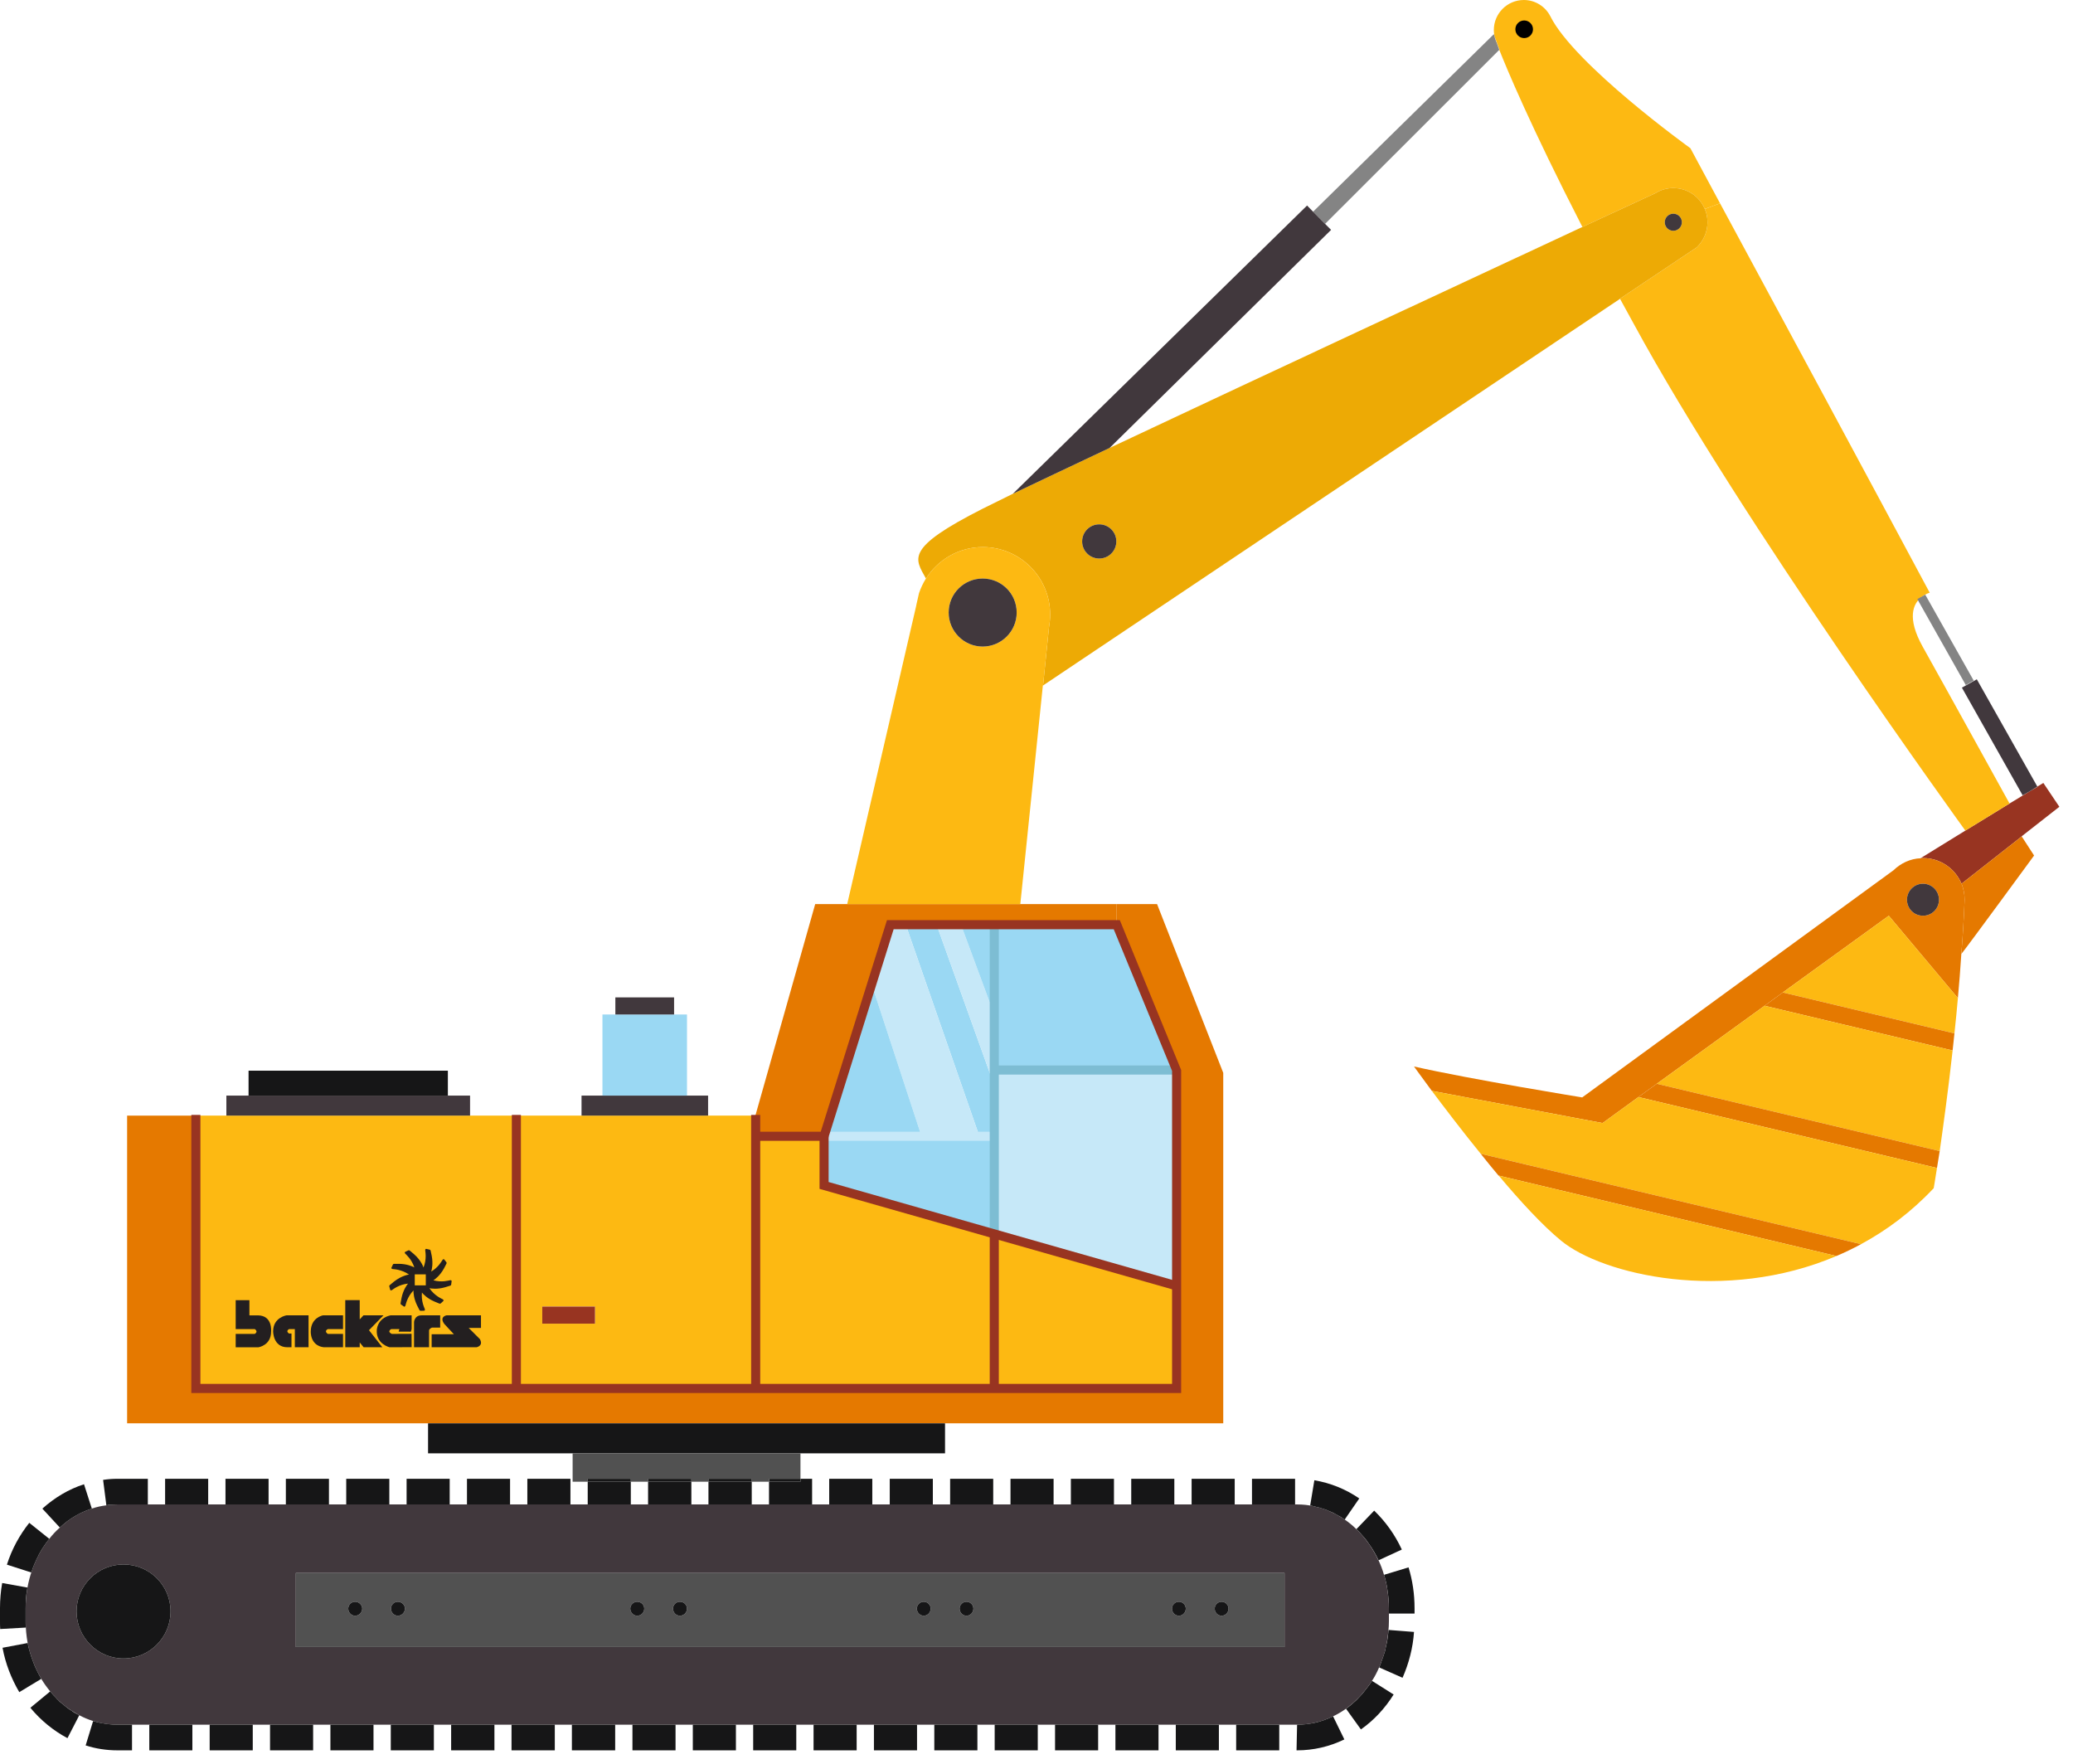 <?xml version="1.0" encoding="UTF-8" standalone="no"?><!DOCTYPE svg PUBLIC "-//W3C//DTD SVG 1.1//EN" "http://www.w3.org/Graphics/SVG/1.1/DTD/svg11.dtd"><svg width="100%" height="100%" viewBox="0 0 114 97" version="1.1" xmlns="http://www.w3.org/2000/svg" xmlns:xlink="http://www.w3.org/1999/xlink" xml:space="preserve" xmlns:serif="http://www.serif.com/" style="fill-rule:evenodd;clip-rule:evenodd;stroke-linejoin:round;stroke-miterlimit:2;"><g><path d="M112.37,43.05l0.88,1.31l-2.07,1.62l0,0.01l-3.31,2.6c-0.35,-0.83 -1.16,-1.41 -2.12,-1.41c-0.04,0 -0.08,0 -0.12,0.01l0,-0.01l2.45,-1.51l2.43,-1.49l1.09,-0.66l0.45,-0.26l-0.01,-0.01l0.33,-0.2Z" style="fill:#983421;fill-rule:nonzero;"/><path d="M108.71,37.35l3.33,5.9l-0.44,0.27l-0.37,0.21l-3.34,-5.92l0.82,-0.46Z" style="fill:#41383d;fill-rule:nonzero;"/><path d="M111.18,45.99l0.68,1.05c0,0 -3.67,5.01 -3.99,5.4l-0.01,0c0.08,-0.98 0.14,-1.97 0.18,-2.97c0,-0.31 -0.06,-0.61 -0.17,-0.88l3.31,-2.6Z" style="fill:#e57900;fill-rule:nonzero;"/><path d="M110.51,44.18l-2.43,1.49c0,0 -12.38,-17.07 -18.25,-27.89c-0.25,-0.46 -0.5,-0.91 -0.74,-1.35l0,-0.01l4.22,-2.82c0.36,-0.35 0.59,-0.84 0.59,-1.38c0,-0.26 -0.05,-0.51 -0.15,-0.73l0.84,-0.31c2.78,5.14 8.42,15.6 11.53,21.41c0,0 -0.25,0.06 -0.49,0.27c-0.41,0.35 -0.78,1.11 0.1,2.69c1.41,2.52 4.78,8.63 4.78,8.63Z" style="fill:#fdb912;fill-rule:nonzero;"/><path d="M106.63,49.47c0,-0.48 -0.39,-0.88 -0.88,-0.88c-0.49,0 -0.88,0.4 -0.88,0.88c0,0.49 0.39,0.88 0.88,0.88c0.49,0 0.88,-0.39 0.88,-0.88Zm1.24,-0.88c0.11,0.27 0.17,0.57 0.17,0.88c-0.04,1 -0.1,1.99 -0.18,2.97c-0.05,0.83 -0.12,1.65 -0.19,2.44l-3.8,-4.53l-5.83,4.22l-1,0.73l-5.93,4.29l-1.01,0.73l-1.97,1.43l-9.39,-1.77c-0.6,-0.81 -0.98,-1.34 -0.98,-1.34c3.08,0.7 9.25,1.7 9.25,1.7l17.12,-12.49c0.39,-0.38 0.92,-0.64 1.5,-0.66c0.04,-0.01 0.08,-0.01 0.12,-0.01c0.96,0 1.77,0.58 2.12,1.41Z" style="fill:#e57900;fill-rule:nonzero;"/><path d="M103.87,50.35l3.8,4.53c-0.06,0.67 -0.12,1.31 -0.19,1.94l-9.44,-2.25l5.83,-4.22Z" style="fill:#fdb912;fill-rule:nonzero;"/><path d="M98.04,54.57l9.44,2.25c-0.03,0.32 -0.07,0.64 -0.1,0.94l-10.34,-2.46l1,-0.73Z" style="fill:#e57900;fill-rule:nonzero;"/><path d="M97.04,55.3l10.34,2.46c-0.25,2.26 -0.52,4.19 -0.71,5.53l-0.01,0l-15.55,-3.7l5.93,-4.29Z" style="fill:#fdb912;fill-rule:nonzero;"/><path d="M106.66,63.29l0.01,0c-0.06,0.35 -0.11,0.66 -0.15,0.93l-16.42,-3.9l1.01,-0.73l15.55,3.7Z" style="fill:#e57900;fill-rule:nonzero;"/><path d="M90.1,60.32l16.42,3.9c-0.11,0.71 -0.18,1.11 -0.18,1.11c-1.23,1.31 -2.59,2.32 -4,3.08l-20.91,-4.97c-1.05,-1.29 -2.01,-2.56 -2.69,-3.46l9.39,1.77l1.97,-1.43Z" style="fill:#fdb912;fill-rule:nonzero;"/><path d="M105.75,48.59c0.49,0 0.88,0.4 0.88,0.88c0,0.49 -0.39,0.88 -0.88,0.88c-0.49,0 -0.88,-0.39 -0.88,-0.88c0,-0.48 0.39,-0.88 0.88,-0.88Z" style="fill:#41383d;fill-rule:nonzero;"/><path d="M81.43,63.44l20.91,4.97c-0.44,0.24 -0.9,0.46 -1.35,0.65l-18.57,-4.42l-0.01,0c-0.33,-0.39 -0.66,-0.8 -0.98,-1.2Z" style="fill:#e57900;fill-rule:nonzero;"/><path d="M82.42,64.64l18.57,4.42c-6.12,2.61 -12.87,1.04 -15.15,-0.85c-1,-0.82 -2.23,-2.15 -3.42,-3.57Z" style="fill:#fdb912;fill-rule:nonzero;"/><path d="M84.03,1.65c0,-0.13 -0.1,-0.24 -0.23,-0.24c-0.13,0 -0.24,0.11 -0.24,0.24c0,0.13 0.11,0.23 0.24,0.23c0.13,0 0.23,-0.1 0.23,-0.23Zm10.56,9.53l-0.84,0.31c-0.28,-0.68 -0.95,-1.15 -1.73,-1.15c-0.36,0 -0.69,0.1 -0.98,0.28c0,0 -1.55,0.72 -4.02,1.86c-2.88,-5.61 -4.16,-8.71 -4.57,-9.74l0.01,-0.01l-0.28,-0.75l0,-0.02c-0.02,-0.1 -0.03,-0.21 -0.03,-0.31c0,-0.91 0.74,-1.65 1.65,-1.65c0.63,0 1.18,0.361 1.45,0.88c0.65,1.32 2.57,3.14 4.34,4.63c1.77,1.49 3.37,2.64 3.37,2.64c0,0 0.63,1.17 1.63,3.03Z" style="fill:#fdb912;fill-rule:nonzero;"/><path d="M61.39,29.77c0,-0.52 -0.42,-0.94 -0.94,-0.94c-0.52,0 -0.94,0.42 -0.94,0.94c0,0.52 0.42,0.94 0.94,0.94c0.52,0 0.94,-0.42 0.94,-0.94Zm31.1,-17.55c0,-0.26 -0.21,-0.47 -0.47,-0.47c-0.26,0 -0.47,0.21 -0.47,0.47c0,0.26 0.21,0.47 0.47,0.47c0.26,0 0.47,-0.21 0.47,-0.47Zm1.26,-0.73c0.1,0.22 0.15,0.47 0.15,0.73c0,0.54 -0.23,1.03 -0.59,1.38l-4.22,2.82l0,0.01l-31.73,21.26l0.33,-3.23c0.04,-0.22 0.06,-0.45 0.06,-0.68c0,-2.04 -1.66,-3.7 -3.7,-3.7c-1.32,0 -2.47,0.69 -3.13,1.73c-0.6,-1.1 -1.2,-1.65 3.12,-3.84c0.36,-0.18 0.93,-0.46 1.66,-0.82c1.31,-0.62 3.15,-1.5 5.32,-2.52c7.81,-3.68 19.8,-9.26 26,-12.15c2.47,-1.14 4.02,-1.86 4.02,-1.86c0.29,-0.18 0.62,-0.28 0.98,-0.28c0.78,0 1.45,0.47 1.73,1.15Z" style="fill:#edaa05;fill-rule:nonzero;"/><path d="M92.02,11.75c0.26,0 0.47,0.21 0.47,0.47c0,0.26 -0.21,0.47 -0.47,0.47c-0.26,0 -0.47,-0.21 -0.47,-0.47c0,-0.26 0.21,-0.47 0.47,-0.47Z" style="fill:#41383d;fill-rule:nonzero;"/><path d="M83.8,1.41c0.13,0 0.23,0.11 0.23,0.24c0,0.13 -0.1,0.23 -0.23,0.23c-0.13,0 -0.24,-0.1 -0.24,-0.23c0,-0.13 0.11,-0.24 0.24,-0.24Z" style="fill:#41383d;fill-rule:nonzero;"/><path d="M82.45,2.74l-9.58,9.57l-0.66,-0.67l9.94,-9.76l0.03,0.08l0,0.02c0.03,0.1 0.06,0.21 0.1,0.31l0.03,0.06c0,0 0.04,0.13 0.14,0.39Z" style="fill:#848484;fill-rule:nonzero;"/><path d="M77.79,88.42l0,0.3l-1.41,0l0,-0.3c0,-0.33 -0.03,-0.66 -0.08,-0.98c-0.01,-0.1 -0.03,-0.21 -0.05,-0.31c-0.04,-0.18 -0.08,-0.37 -0.14,-0.54l1.35,-0.41c0.22,0.72 0.33,1.47 0.33,2.24Z" style="fill:#161617;fill-rule:nonzero;"/><path d="M76.36,89.62l1.4,0.11c-0.06,0.88 -0.28,1.72 -0.63,2.52l-1.29,-0.57c0.06,-0.11 0.1,-0.23 0.14,-0.36c0.06,-0.15 0.11,-0.31 0.16,-0.46c0.01,-0.02 0.01,-0.04 0.02,-0.06c0.02,-0.08 0.04,-0.16 0.05,-0.24c0.07,-0.27 0.12,-0.56 0.14,-0.85l0,-0.02c0.01,-0.02 0.01,-0.05 0.01,-0.07Z" style="fill:#161617;fill-rule:nonzero;"/><path d="M77.09,85.2l-1.28,0.59c-0.15,-0.32 -0.33,-0.63 -0.54,-0.92c-0.09,-0.14 -0.2,-0.28 -0.32,-0.41c-0.11,-0.13 -0.23,-0.26 -0.36,-0.38l0.98,-1.02c0.63,0.61 1.14,1.32 1.52,2.14Z" style="fill:#161617;fill-rule:nonzero;"/><path d="M75.45,92.42l1.19,0.75c-0.48,0.77 -1.09,1.42 -1.8,1.92l-0.82,-1.14c0.01,-0.01 0.02,-0.02 0.03,-0.02c0.13,-0.09 0.25,-0.19 0.37,-0.3c0.14,-0.11 0.26,-0.24 0.38,-0.37c0.1,-0.1 0.19,-0.21 0.27,-0.32c0.14,-0.17 0.27,-0.34 0.38,-0.52Z" style="fill:#161617;fill-rule:nonzero;"/><path d="M9.38,88.6c0,-1.43 -1.16,-2.58 -2.59,-2.58c-1.42,0 -2.58,1.15 -2.58,2.58c0,1.43 1.16,2.59 2.58,2.59c1.43,0 2.59,-1.16 2.59,-2.59Zm61.26,1.96l0,-4.07l-54.37,0l0,4.07l54.37,0Zm5.74,-2.14l0,0.71c0,0.19 -0.01,0.38 -0.03,0.56l0,0.02c-0.03,0.29 -0.07,0.57 -0.14,0.85c-0.01,0.08 -0.03,0.16 -0.05,0.24c-0.01,0.02 -0.01,0.04 -0.02,0.06c-0.04,0.16 -0.1,0.31 -0.16,0.46c-0.04,0.13 -0.08,0.25 -0.14,0.36c-0.11,0.26 -0.24,0.51 -0.39,0.74c-0.11,0.18 -0.24,0.35 -0.38,0.52c-0.08,0.11 -0.18,0.22 -0.27,0.32c-0.12,0.13 -0.25,0.25 -0.38,0.37c-0.12,0.1 -0.24,0.2 -0.37,0.3c-0.01,0 -0.02,0.01 -0.03,0.02c-0.22,0.16 -0.46,0.3 -0.71,0.42c-0.61,0.3 -1.28,0.46 -1.98,0.46l-64.87,0c-0.17,0 -0.33,-0.01 -0.5,-0.03l-0.04,0c-0.55,-0.07 -1.08,-0.23 -1.56,-0.49c-0.01,0 -0.02,0 -0.02,-0.01c-0.14,-0.08 -0.28,-0.16 -0.42,-0.25c-0.14,-0.09 -0.27,-0.18 -0.4,-0.29c-0.02,-0.02 -0.05,-0.04 -0.07,-0.06c-0.1,-0.08 -0.2,-0.17 -0.3,-0.27c-0.03,-0.03 -0.06,-0.05 -0.07,-0.08c-0.11,-0.1 -0.2,-0.2 -0.28,-0.31c-0.02,-0.01 -0.03,-0.03 -0.04,-0.04c-0.18,-0.22 -0.34,-0.44 -0.49,-0.69c-0.09,-0.15 -0.17,-0.31 -0.25,-0.47c-0.08,-0.16 -0.15,-0.33 -0.21,-0.5c-0.12,-0.32 -0.22,-0.65 -0.29,-1c-0.07,-0.39 -0.11,-0.8 -0.11,-1.21l0,-0.71c0,-0.34 0.03,-0.68 0.08,-1.01c0.01,-0.04 0.01,-0.08 0.02,-0.12c0.06,-0.32 0.14,-0.64 0.25,-0.94c0.04,-0.13 0.09,-0.25 0.14,-0.37c0,-0.01 0.01,-0.02 0.02,-0.04c0.05,-0.12 0.1,-0.24 0.17,-0.36c0.02,-0.06 0.06,-0.13 0.1,-0.2c0.05,-0.09 0.1,-0.18 0.16,-0.27c0.11,-0.17 0.23,-0.34 0.36,-0.5c0.17,-0.22 0.37,-0.43 0.58,-0.62c0.13,-0.12 0.27,-0.23 0.4,-0.34c0.42,-0.31 0.88,-0.55 1.36,-0.7c0.26,-0.09 0.53,-0.15 0.8,-0.18c0.07,-0.01 0.14,-0.02 0.21,-0.03c0.13,-0.01 0.27,-0.02 0.4,-0.02l64.87,0c0.31,0 0.62,0.03 0.92,0.1c0.05,0.01 0.1,0.02 0.15,0.04c0.1,0.02 0.2,0.04 0.3,0.08c0.1,0.03 0.2,0.06 0.29,0.1c0.03,0.01 0.06,0.02 0.09,0.04c0.12,0.05 0.24,0.1 0.36,0.17c0.05,0.02 0.1,0.05 0.14,0.08c0.09,0.04 0.18,0.1 0.27,0.16c0.04,0.02 0.07,0.04 0.1,0.06c0.23,0.16 0.45,0.34 0.64,0.53c0.13,0.12 0.24,0.25 0.36,0.38c0.11,0.13 0.22,0.27 0.32,0.41c0.2,0.29 0.38,0.59 0.53,0.92l0.01,0c0.12,0.26 0.22,0.52 0.3,0.8c0.06,0.17 0.1,0.36 0.14,0.54c0.02,0.1 0.04,0.2 0.05,0.31c0.05,0.32 0.08,0.65 0.08,0.98Z" style="fill:#41383d;fill-rule:nonzero;"/><path d="M74.75,82.39l-0.8,1.16c-0.03,-0.02 -0.06,-0.04 -0.1,-0.06c-0.08,-0.06 -0.17,-0.12 -0.27,-0.16c-0.04,-0.03 -0.09,-0.06 -0.14,-0.08c-0.11,-0.07 -0.23,-0.12 -0.36,-0.17c-0.03,-0.02 -0.06,-0.03 -0.09,-0.04c-0.09,-0.04 -0.19,-0.07 -0.29,-0.1c-0.1,-0.04 -0.2,-0.06 -0.3,-0.08c-0.05,-0.02 -0.1,-0.03 -0.15,-0.04c-0.06,-0.02 -0.13,-0.03 -0.2,-0.04l0.23,-1.39c0.88,0.15 1.71,0.48 2.47,1Z" style="fill:#161617;fill-rule:nonzero;"/><path d="M73.31,94.37l0.62,1.27c-0.83,0.4 -1.7,0.6 -2.6,0.6l-0.03,0l0.03,-1.41c0.7,0 1.37,-0.16 1.98,-0.46Z" style="fill:#161617;fill-rule:nonzero;"/><path d="M72.87,12.31l0.33,0.33l-12.18,11.99c-2.17,1.02 -4.01,1.9 -5.32,2.52l16.18,-15.85l0.33,0.34l0.66,0.67Z" style="fill:#41383d;fill-rule:nonzero;"/><rect x="68.85" y="81.31" width="2.37" height="1.41" style="fill:#161617;"/><path d="M19.92,88.45c0,-0.21 -0.18,-0.38 -0.39,-0.38c-0.21,0 -0.38,0.17 -0.38,0.38c0,0.21 0.17,0.39 0.38,0.39c0.21,0 0.39,-0.18 0.39,-0.39Zm2.35,0c0,-0.21 -0.18,-0.38 -0.39,-0.38c-0.21,0 -0.38,0.17 -0.38,0.38c0,0.21 0.17,0.39 0.38,0.39c0.21,0 0.39,-0.18 0.39,-0.39Zm13.16,0c0,-0.21 -0.17,-0.38 -0.39,-0.38c-0.2,0 -0.38,0.17 -0.38,0.38c0,0.21 0.18,0.39 0.38,0.39c0.22,0 0.39,-0.18 0.39,-0.39Zm2.35,0c0,-0.21 -0.17,-0.38 -0.39,-0.38c-0.21,0 -0.38,0.17 -0.38,0.38c0,0.21 0.17,0.39 0.38,0.39c0.22,0 0.39,-0.18 0.39,-0.39Zm13.4,0c0,-0.21 -0.17,-0.38 -0.38,-0.38c-0.21,0 -0.38,0.17 -0.38,0.38c0,0.21 0.17,0.39 0.38,0.39c0.21,0 0.38,-0.18 0.38,-0.39Zm2.35,0c0,-0.21 -0.17,-0.38 -0.38,-0.38c-0.21,0 -0.38,0.17 -0.38,0.38c0,0.21 0.17,0.39 0.38,0.39c0.21,0 0.38,-0.18 0.38,-0.39Zm11.68,0c0,-0.21 -0.17,-0.38 -0.38,-0.38c-0.21,0 -0.38,0.17 -0.38,0.38c0,0.21 0.17,0.39 0.38,0.39c0.21,0 0.38,-0.18 0.38,-0.39Zm2.35,0c0,-0.21 -0.17,-0.38 -0.38,-0.38c-0.21,0 -0.38,0.17 -0.38,0.38c0,0.21 0.17,0.39 0.38,0.39c0.21,0 0.38,-0.18 0.38,-0.39Zm3.08,-1.96l0,4.07l-54.37,0l0,-4.07l54.37,0Z" style="fill:#515151;fill-rule:nonzero;"/><rect x="67.98" y="94.83" width="2.37" height="1.41" style="fill:#161617;"/><rect x="65.53" y="81.31" width="2.37" height="1.41" style="fill:#161617;"/><path d="M67.18,88.07c0.21,0 0.38,0.17 0.38,0.38c0,0.21 -0.17,0.39 -0.38,0.39c-0.21,0 -0.38,-0.18 -0.38,-0.39c0,-0.21 0.17,-0.38 0.38,-0.38Z" style="fill:#161617;fill-rule:nonzero;"/><path d="M67.27,58.99l0,19.27l-60.28,0l0,-16.92l3.76,0l0,15.04l53.93,0l0,-17.51l-3.29,-7.99l0,-1.17l2.24,0l3.64,9.28Z" style="fill:#e57900;fill-rule:nonzero;"/><rect x="64.66" y="94.83" width="2.37" height="1.41" style="fill:#161617;"/><path d="M64.83,88.07c0.21,0 0.38,0.17 0.38,0.38c0,0.21 -0.17,0.39 -0.38,0.39c-0.21,0 -0.38,-0.18 -0.38,-0.39c0,-0.21 0.17,-0.38 0.38,-0.38Z" style="fill:#161617;fill-rule:nonzero;"/><path d="M64.68,70.74l0,5.64l-10.02,0l0,-8.49l10.02,2.85Z" style="fill:#fdb912;fill-rule:nonzero;"/><path d="M64.68,58.87l0,11.87l-10.02,-2.85l0,-9.02l10.02,0Z" style="fill:#c6e8f8;fill-rule:nonzero;"/><path d="M61.39,50.88l3.29,7.99l-10.02,0l0,-7.99l6.73,0Z" style="fill:#9ad8f3;fill-rule:nonzero;"/><rect x="62.21" y="81.31" width="2.37" height="1.41" style="fill:#161617;"/><rect x="61.34" y="94.83" width="2.37" height="1.41" style="fill:#161617;"/><path d="M61.39,49.71l0,1.17l-12.45,0l-1.01,3.21l0,0.01l-2.63,8.41l-3.76,0l0,-1.17l3.29,-11.63l16.56,0Z" style="fill:#e57900;fill-rule:nonzero;"/><rect x="58.89" y="81.31" width="2.37" height="1.41" style="fill:#161617;"/><path d="M60.45,28.83c0.52,0 0.94,0.42 0.94,0.94c0,0.52 -0.42,0.94 -0.94,0.94c-0.52,0 -0.94,-0.42 -0.94,-0.94c0,-0.52 0.42,-0.94 0.94,-0.94Z" style="fill:#41383d;fill-rule:nonzero;"/><rect x="58.02" y="94.83" width="2.37" height="1.41" style="fill:#161617;"/><rect x="55.57" y="81.31" width="2.37" height="1.41" style="fill:#161617;"/><path d="M55.91,33.68c0,-1.04 -0.84,-1.87 -1.87,-1.87c-1.03,0 -1.87,0.83 -1.87,1.87c0,1.03 0.84,1.87 1.87,1.87c1.03,0 1.87,-0.84 1.87,-1.87Zm1.84,0.1c0,0.23 -0.02,0.46 -0.06,0.68l-0.33,3.23l-0.01,0l-1.24,12.02l-9.52,0l3.79,-16.38l0.01,-0.06l0.15,-0.66c0.1,-0.29 0.23,-0.56 0.38,-0.8c0.66,-1.04 1.81,-1.73 3.13,-1.73c2.04,0 3.7,1.66 3.7,3.7Z" style="fill:#fdb912;fill-rule:nonzero;"/><rect x="54.7" y="94.83" width="2.37" height="1.41" style="fill:#161617;"/><path d="M54.66,67.89l0,8.49l-13.12,0l0,-13.87l3.76,0l0,2.71l9.36,2.67Z" style="fill:#fdb912;fill-rule:nonzero;"/><path d="M45.3,62.51l9.36,0l0,5.38l-9.36,-2.67l0,-2.71Z" style="fill:#9ad8f3;fill-rule:nonzero;"/><path d="M54.66,59.63l0,2.88l-0.79,0l-4.05,-11.63l1.7,0l3.14,8.75Z" style="fill:#9ad8f3;fill-rule:nonzero;"/><path d="M54.66,55.74l0,3.89l-3.14,-8.75l1.34,0l1.8,4.86Z" style="fill:#c6e8f8;fill-rule:nonzero;"/><path d="M54.66,50.88l0,4.86l-1.8,-4.86l1.8,0Z" style="fill:#9ad8f3;fill-rule:nonzero;"/><rect x="52.25" y="81.31" width="2.37" height="1.41" style="fill:#161617;"/><path d="M54.04,31.81c1.03,0 1.87,0.83 1.87,1.87c0,1.03 -0.84,1.87 -1.87,1.87c-1.03,0 -1.87,-0.84 -1.87,-1.87c0,-1.04 0.84,-1.87 1.87,-1.87Z" style="fill:#41383d;fill-rule:nonzero;"/><path d="M53.87,62.51l-3.18,0l-2.76,-8.41l0,-0.01l1.01,-3.21l0.88,0l4.05,11.63Z" style="fill:#c6e8f8;fill-rule:nonzero;"/><rect x="51.38" y="94.83" width="2.37" height="1.41" style="fill:#161617;"/><path d="M53.15,88.07c0.21,0 0.38,0.17 0.38,0.38c0,0.21 -0.17,0.39 -0.38,0.39c-0.21,0 -0.38,-0.18 -0.38,-0.39c0,-0.21 0.17,-0.38 0.38,-0.38Z" style="fill:#161617;fill-rule:nonzero;"/><rect x="23.54" y="78.26" width="28.43" height="1.65" style="fill:#161617;fill-rule:nonzero;"/><rect x="48.93" y="81.31" width="2.37" height="1.41" style="fill:#161617;"/><path d="M50.8,88.07c0.21,0 0.38,0.17 0.38,0.38c0,0.21 -0.17,0.39 -0.38,0.39c-0.21,0 -0.38,-0.18 -0.38,-0.39c0,-0.21 0.17,-0.38 0.38,-0.38Z" style="fill:#161617;fill-rule:nonzero;"/><path d="M47.93,54.1l2.76,8.41l-5.39,0l2.63,-8.41Z" style="fill:#9ad8f3;fill-rule:nonzero;"/><rect x="48.06" y="94.83" width="2.37" height="1.41" style="fill:#161617;"/><rect x="45.6" y="81.31" width="2.37" height="1.41" style="fill:#161617;"/><rect x="44.74" y="94.83" width="2.37" height="1.41" style="fill:#161617;"/><path d="M44.66,81.31l0,1.41l-2.37,0l0,-1.25l1.73,0l0,-0.16l0.64,0Z" style="fill:#161617;fill-rule:nonzero;"/><rect x="42.29" y="81.31" width="1.73" height="0.16" style="fill:#161617;"/><path d="M44.02,79.91l0,1.4l-1.73,0l0,0.16l-0.95,0l0,-0.16l-2.38,0l0,0.16l-0.94,0l0,-0.16l-2.38,0l0,0.16l-0.95,0l0,-0.16l-2.37,0l0,0.16l-0.83,0l0,-1.56l12.53,0Z" style="fill:#515151;fill-rule:nonzero;"/><rect x="41.42" y="94.83" width="2.37" height="1.41" style="fill:#161617;"/><path d="M32.72,72.78l0,-0.94l-2.9,0l0,0.94l2.9,0Zm8.82,-11.44l0,15.04l-13.16,0l0,-15.04l13.16,0Z" style="fill:#fdb912;fill-rule:nonzero;"/><rect x="38.96" y="81.47" width="2.38" height="1.25" style="fill:#161617;"/><rect x="38.96" y="81.31" width="2.38" height="0.16" style="fill:#161617;"/><rect x="38.1" y="94.83" width="2.37" height="1.41" style="fill:#161617;"/><rect x="31.98" y="60.24" width="6.96" height="1.1" style="fill:#41383d;fill-rule:nonzero;"/><rect x="35.64" y="81.47" width="2.38" height="1.25" style="fill:#161617;"/><rect x="35.64" y="81.31" width="2.38" height="0.16" style="fill:#161617;"/><rect x="33.13" y="55.78" width="4.65" height="4.46" style="fill:#9ad8f3;fill-rule:nonzero;"/><path d="M37.39,88.07c0.22,0 0.39,0.17 0.39,0.38c0,0.21 -0.17,0.39 -0.39,0.39c-0.21,0 -0.38,-0.18 -0.38,-0.39c0,-0.21 0.17,-0.38 0.38,-0.38Z" style="fill:#161617;fill-rule:nonzero;"/><rect x="34.78" y="94.83" width="2.37" height="1.41" style="fill:#161617;"/><rect x="33.84" y="54.84" width="3.23" height="0.94" style="fill:#41383d;"/><path d="M35.04,88.07c0.22,0 0.39,0.17 0.39,0.38c0,0.21 -0.17,0.39 -0.39,0.39c-0.2,0 -0.38,-0.18 -0.38,-0.39c0,-0.21 0.18,-0.38 0.38,-0.38Z" style="fill:#161617;fill-rule:nonzero;"/><rect x="32.32" y="81.47" width="2.37" height="1.25" style="fill:#161617;"/><rect x="32.32" y="81.31" width="2.37" height="0.16" style="fill:#161617;"/><rect x="31.45" y="94.83" width="2.38" height="1.41" style="fill:#161617;"/><rect x="29.82" y="71.84" width="2.9" height="0.94" style="fill:#983421;"/><rect x="29" y="81.31" width="2.37" height="1.41" style="fill:#161617;"/><rect x="28.13" y="94.83" width="2.38" height="1.41" style="fill:#161617;"/><rect x="10.75" y="61.34" width="17.63" height="15.04" style="fill:#fdb912;fill-rule:nonzero;"/><rect x="25.68" y="81.31" width="2.37" height="1.41" style="fill:#161617;"/><rect x="24.81" y="94.83" width="2.38" height="1.41" style="fill:#161617;"/><rect x="12.449" y="60.24" width="13.401" height="1.1" style="fill:#41383d;fill-rule:nonzero;"/><rect x="22.36" y="81.31" width="2.37" height="1.41" style="fill:#161617;"/><rect x="13.669" y="58.87" width="10.961" height="1.37" style="fill:#161617;"/><rect x="21.49" y="94.83" width="2.37" height="1.41" style="fill:#161617;"/><path d="M21.88,88.07c0.21,0 0.39,0.17 0.39,0.38c0,0.21 -0.18,0.39 -0.39,0.39c-0.21,0 -0.38,-0.18 -0.38,-0.39c0,-0.21 0.17,-0.38 0.38,-0.38Z" style="fill:#161617;fill-rule:nonzero;"/><rect x="19.04" y="81.31" width="2.37" height="1.41" style="fill:#161617;"/><rect x="18.17" y="94.83" width="2.37" height="1.41" style="fill:#161617;"/><path d="M19.53,88.07c0.21,0 0.39,0.17 0.39,0.38c0,0.21 -0.18,0.39 -0.39,0.39c-0.21,0 -0.38,-0.18 -0.38,-0.39c0,-0.21 0.17,-0.38 0.38,-0.38Z" style="fill:#161617;fill-rule:nonzero;"/><rect x="15.72" y="81.31" width="2.37" height="1.41" style="fill:#161617;"/><rect x="14.85" y="94.83" width="2.37" height="1.41" style="fill:#161617;"/><rect x="12.4" y="81.31" width="2.37" height="1.41" style="fill:#161617;"/><rect x="11.53" y="94.83" width="2.37" height="1.41" style="fill:#161617;"/><rect x="9.08" y="81.31" width="2.369" height="1.41" style="fill:#161617;"/><rect x="8.21" y="94.83" width="2.369" height="1.41" style="fill:#161617;"/><path d="M6.79,86.02c1.43,0 2.59,1.15 2.59,2.58c0,1.43 -1.16,2.59 -2.59,2.59c-1.42,0 -2.58,-1.16 -2.58,-2.59c0,-1.43 1.16,-2.58 2.58,-2.58Z" style="fill:#161617;fill-rule:nonzero;"/><path d="M8.13,81.31l0,1.41l-1.67,0c-0.13,0 -0.27,0.01 -0.4,0.02c-0.07,0 -0.14,0.01 -0.21,0.03l-0.18,-1.4c0.25,-0.04 0.52,-0.06 0.79,-0.06l1.67,0Z" style="fill:#161617;fill-rule:nonzero;"/><path d="M7.26,94.83l0,1.41l-0.8,0c-0.6,0 -1.19,-0.09 -1.75,-0.27l0.41,-1.34c0.26,0.08 0.53,0.13 0.8,0.17l0.04,0c0.16,0.02 0.33,0.03 0.5,0.03l0.8,0Z" style="fill:#161617;fill-rule:nonzero;"/><path d="M4.62,81.61l0.43,1.34c-0.48,0.15 -0.94,0.39 -1.36,0.7c-0.14,0.11 -0.27,0.22 -0.4,0.34l-0.96,-1.04c0.68,-0.61 1.45,-1.07 2.29,-1.34Z" style="fill:#161617;fill-rule:nonzero;"/><path d="M4.36,94.31l-0.65,1.26c-0.77,-0.41 -1.46,-0.97 -2.04,-1.67l1.09,-0.9c0.01,0.01 0.02,0.03 0.04,0.04c0.08,0.11 0.17,0.21 0.28,0.31c0.01,0.03 0.04,0.05 0.07,0.08c0.09,0.1 0.19,0.19 0.3,0.27c0.02,0.02 0.05,0.04 0.07,0.06c0.13,0.11 0.26,0.21 0.4,0.29c0.13,0.1 0.27,0.18 0.42,0.25c0,0.01 0.01,0.01 0.02,0.01Z" style="fill:#161617;fill-rule:nonzero;"/><path d="M2.71,84.61c-0.13,0.16 -0.25,0.33 -0.36,0.5c-0.06,0.09 -0.11,0.18 -0.16,0.27c-0.04,0.07 -0.08,0.14 -0.1,0.2c-0.07,0.12 -0.12,0.24 -0.17,0.36c-0.01,0.02 -0.02,0.03 -0.02,0.04c-0.05,0.12 -0.1,0.24 -0.14,0.37c-0.02,0.04 -0.03,0.07 -0.04,0.11l-1.34,-0.43c0.27,-0.85 0.69,-1.62 1.23,-2.3l1.1,0.88Z" style="fill:#161617;fill-rule:nonzero;"/><path d="M2.02,91.84c0.08,0.16 0.16,0.32 0.25,0.47l-1.21,0.73c-0.44,-0.75 -0.76,-1.57 -0.92,-2.44l1.38,-0.26c0.07,0.35 0.17,0.68 0.29,1c0.06,0.17 0.13,0.34 0.21,0.5Z" style="fill:#161617;fill-rule:nonzero;"/><path d="M1.51,87.29c-0.01,0.04 -0.01,0.08 -0.02,0.12c-0.06,0.33 -0.08,0.67 -0.08,1.01l0,0.71c0,0.12 0,0.24 0.01,0.36l-1.41,0.08c-0.01,-0.15 -0.01,-0.29 -0.01,-0.44l0,-0.71c0,-0.46 0.04,-0.93 0.12,-1.38l1.39,0.25Z" style="fill:#161617;fill-rule:nonzero;"/><rect x="45.318" y="62.227" width="9.36" height="0.5" style="fill:#c6e8f8;"/><rect x="54.428" y="50.843" width="0.5" height="17.003" style="fill:#7dbdd3;"/><rect x="54.678" y="58.584" width="10.027" height="0.5" style="fill:#7dbdd3;"/><path d="M64.955,76.592l-54.434,0l0,-15.29l0.5,0l0,14.79l53.434,0l0,-17.209l-3.208,-7.79l-12.103,0l-3.643,11.634l-4.061,0l0,-0.5l3.694,0l3.643,-11.634l12.804,0l0.065,0.155l3.309,8.086l0,17.758Z" style="fill:#983421;fill-rule:nonzero;"/><rect x="41.307" y="61.302" width="0.5" height="15.04" style="fill:#983421;"/><rect x="28.147" y="61.302" width="0.5" height="15.04" style="fill:#983421;"/><path d="M64.637,70.942l-19.569,-5.574l0,-2.891l0.5,0l0,2.514l19.206,5.47l-0.137,0.481Z" style="fill:#983421;fill-rule:nonzero;"/><path d="M83.819,2.095c-0.267,0 -0.485,-0.218 -0.485,-0.485c0,-0.267 0.218,-0.485 0.485,-0.485c0.267,0 0.485,0.218 0.485,0.485c0,0.267 -0.218,0.485 -0.485,0.485Z" style="fill-rule:nonzero;"/><rect x="54.428" y="67.846" width="0.5" height="8.496" style="fill:#983421;"/><path d="M108.105,37.668l-2.666,-4.728l0.435,-0.245l2.666,4.728l-0.435,0.245Z" style="fill:#848484;fill-rule:nonzero;"/><clipPath id="_clip1"><rect x="12.961" y="68.667" width="13.52" height="5.422"/></clipPath><g clip-path="url(#_clip1)"><path d="M12.961,71.487l0,1.591l1.05,0c0,0 0.214,0.132 0,0.265l-1.05,0l0,0.734l1.254,0c0,0 0.693,-0.102 0.693,-0.857c0,0 0.102,-0.877 -0.713,-0.897l-0.479,0l0,-0.836l-0.755,0Z" style="fill:#231f20;fill-rule:nonzero;"/><path d="M16.03,74.077l0,-0.755l-0.133,0c0,0 -0.214,-0.122 0,-0.244l0.317,0l0,0.999l0.754,0l0,-1.754l-1.213,0c0,0 -0.734,0.112 -0.734,0.877c0,0 -0.011,0.877 0.785,0.877l0.224,0Z" style="fill:#231f20;fill-rule:nonzero;"/><path d="M18.864,73.078l0,-0.755l-1.101,0c0,0 -0.662,0.112 -0.673,0.877c0,0 -0.051,0.785 0.714,0.877l1.06,0l0,-0.734l-0.836,0c0,0 -0.234,-0.143 0,-0.265l0.836,0Z" style="fill:#231f20;fill-rule:nonzero;"/><path d="M18.987,71.487l0,2.59l0.795,0l0,-0.265l0.214,0.265l1.03,0l-0.734,-0.938l0.795,-0.816l-1.101,0l-0.204,0.224l0,-1.06l-0.795,0Z" style="fill:#231f20;fill-rule:nonzero;"/><path d="M21.546,73.343l1.087,-0.005l0.004,0.734l-1.214,0.005c0,0 -0.744,-0.173 -0.703,-0.938c0,0 0.01,-0.653 0.754,-0.816l1.163,0l0,0.755l-0.041,0.142l-0.675,-0.001l0.043,-0.141l-0.449,0c0,0 -0.255,0.132 0.031,0.265Z" style="fill:#231f20;fill-rule:nonzero;"/><path d="M22.769,74.077l0,-1.387c0,0 0.021,-0.367 0.408,-0.367l1.03,0l0,0.673l-0.449,0c0,0 -0.163,0.061 -0.163,0.163l0,0.918l-0.826,0Z" style="fill:#231f20;fill-rule:nonzero;"/><path d="M23.738,73.363l0,0.714l2.467,0c0,0 0.398,-0.071 0.184,-0.449l-0.612,-0.612l0.673,0l0,-0.693l-1.896,0c0,0 -0.408,0.071 -0.123,0.469l0.53,0.571l-1.223,0Z" style="fill:#231f20;fill-rule:nonzero;"/><path d="M24.813,70.62c0,0 0.005,0.053 -0.057,0.072c-0.101,0.031 -0.186,0.059 -0.274,0.085c-0.43,0.124 -0.751,0.077 -0.867,0.053c0.284,0.419 0.659,0.569 0.733,0.61c0.073,0.041 0.034,0.092 0.034,0.092l-0.133,0.123c0,0 -0.03,0.044 -0.09,0.019c-0.097,-0.041 -0.181,-0.072 -0.265,-0.109c-0.391,-0.168 -0.608,-0.394 -0.691,-0.496c-0.047,0.485 0.131,0.829 0.158,0.906c0.029,0.08 -0.034,0.092 -0.034,0.092l-0.18,0.007c0,0 -0.052,0.013 -0.081,-0.045c-0.047,-0.094 -0.09,-0.173 -0.13,-0.255c-0.181,-0.376 -0.201,-0.684 -0.198,-0.82c-0.347,0.362 -0.417,0.754 -0.442,0.834c-0.026,0.081 -0.083,0.052 -0.083,0.052l-0.147,-0.104c0,0 -0.049,-0.021 -0.037,-0.085c0.02,-0.104 0.034,-0.192 0.052,-0.282c0.091,-0.439 0.282,-0.702 0.358,-0.792c-0.504,0.051 -0.813,0.311 -0.884,0.356c-0.071,0.046 -0.097,-0.013 -0.097,-0.013l-0.046,-0.175c0,0 -0.024,-0.047 0.026,-0.088c0.082,-0.067 0.149,-0.126 0.221,-0.183c0.444,-0.352 0.835,-0.395 0.835,-0.395c-0.422,-0.285 -0.819,-0.291 -0.902,-0.302c-0.084,-0.011 -0.067,-0.072 -0.067,-0.072l0.077,-0.164c0,0 0.011,-0.052 0.076,-0.051c0.106,0.001 0.195,-0.002 0.286,0c0.419,0.01 0.702,0.134 0.821,0.198c-0.149,-0.456 -0.443,-0.698 -0.499,-0.757c-0.058,-0.062 -0.005,-0.098 -0.005,-0.098l0.163,-0.077c0,0 0.042,-0.033 0.092,0.008c0.081,0.069 0.151,0.124 0.22,0.184c0.428,0.371 0.532,0.745 0.532,0.745l0,0.002c0.189,-0.47 0.103,-0.864 0.096,-0.948c-0.007,-0.085 0.057,-0.08 0.057,-0.08l0.176,0.041c0,0 0.054,0 0.066,0.064c0.021,0.103 0.042,0.191 0.059,0.28c0.081,0.433 0.009,0.745 -0.028,0.863c0.405,-0.242 0.575,-0.574 0.621,-0.641c0.048,-0.069 0.095,-0.025 0.095,-0.025l0.11,0.143c0,0 0.041,0.034 0.01,0.092c-0.049,0.093 -0.088,0.174 -0.132,0.254c-0.223,0.406 -0.492,0.6 -0.584,0.658c0.469,0.128 0.837,0.01 0.918,-0.004c0.084,-0.015 0.085,0.049 0.085,0.049l-0.024,0.179Zm-1.397,-0.552l-0.607,0l0,0.607l0.607,0l0,-0.607Z" style="fill:#231f20;fill-rule:nonzero;"/></g></g></svg>